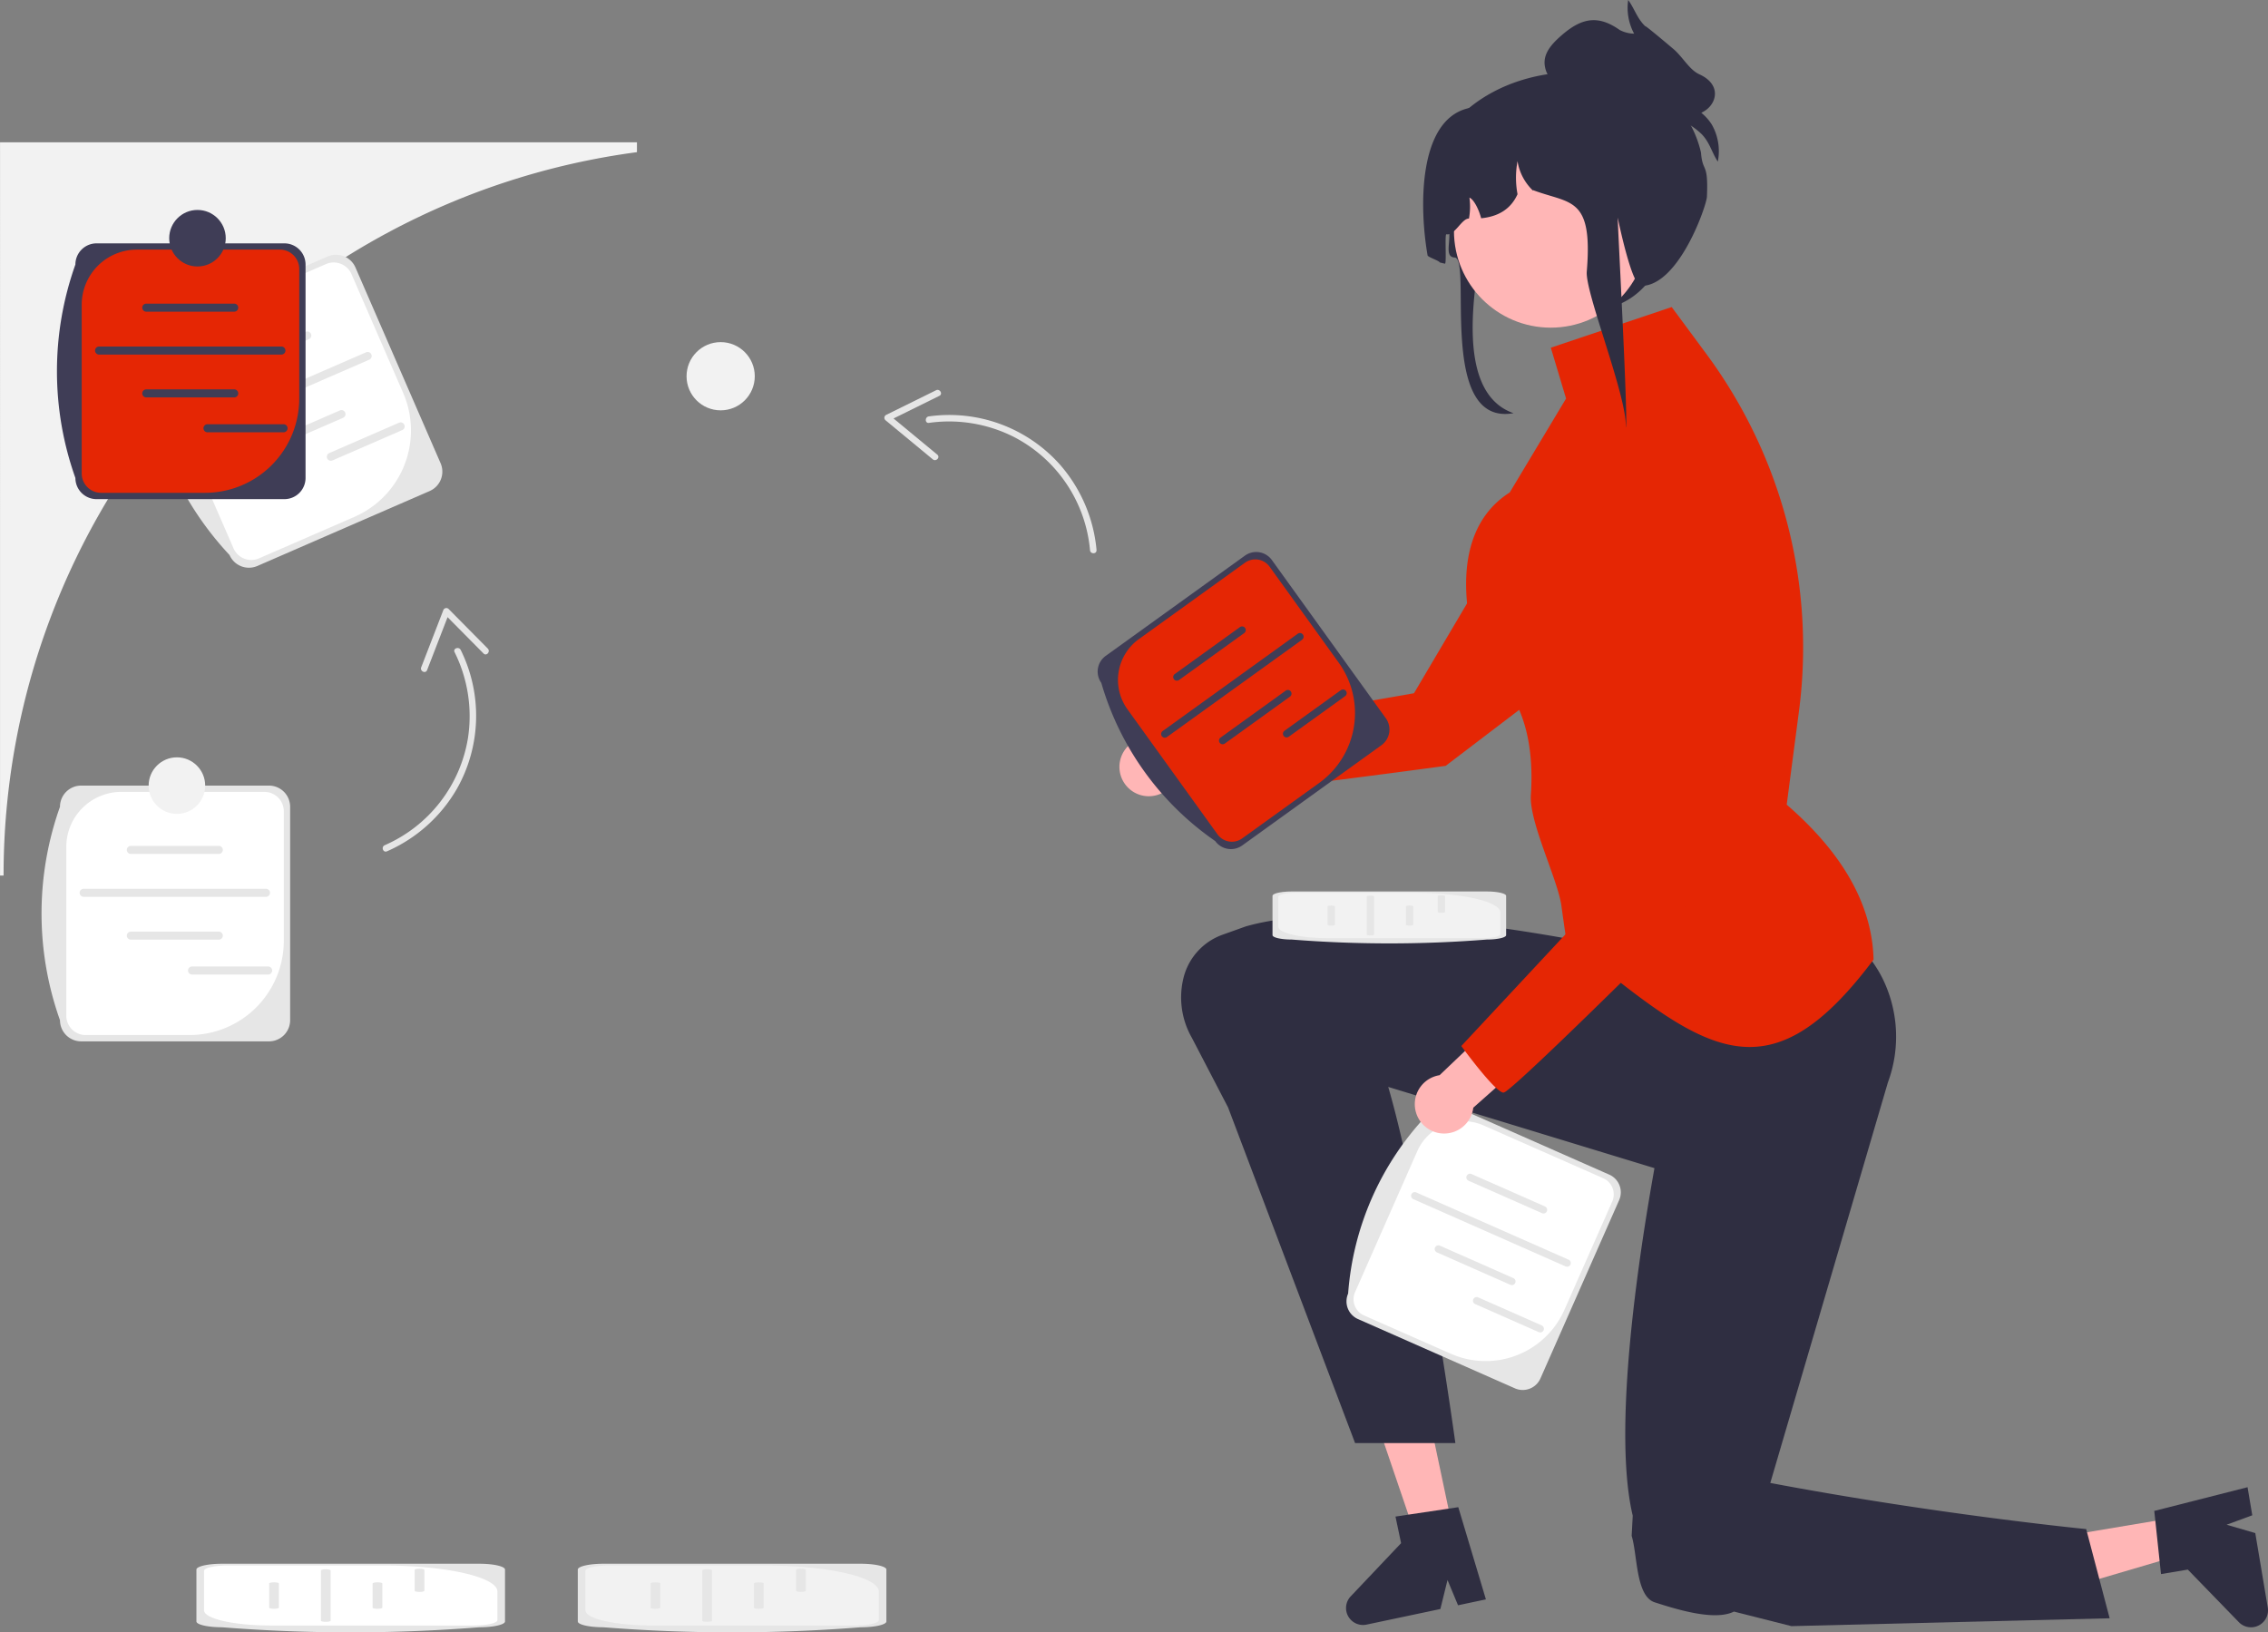<svg xmlns="http://www.w3.org/2000/svg" width="384.943" height="277.062" viewBox="0 0 384.943 277.062">
  <rect x="0" y="0" width="384.943" height="277.062" fill="#808080" stroke="none"/>
  <g id="undraw_new_ideas_re_asn4" transform="translate(-22.852)">
    <path id="パス_35" data-name="パス 35" d="M151.53,45.9v1.673a123.794,123.794,0,0,0-107.5,122.779h-.6V45.9Z" transform="translate(-20.571 -21.746)" fill="#f2f2f2"/>
    <g id="グループ_122" data-name="グループ 122" transform="translate(212.861 65.555)">
      <path id="パス_36" data-name="パス 36" d="M411.8,237.484l14.787-1.68,2.138,8.313-15.7,1.22a4.982,4.982,0,1,1-1.228-7.853Z" transform="translate(-404.471 -177.263)" fill="#ffb6b6"/>
      <path id="パス_37" data-name="パス 37" d="M431.3,193.771a1.776,1.776,0,0,1-.7-.074c-1.021-.717-.969-8.845-.948-10.467l0-.165,36.724-6.387L494,129.905l.015-.016a16.888,16.888,0,1,1,22.212,25.244L471.759,189l-.052.007c-6.207.841-35.431,4.764-40.41,4.764Z" transform="translate(-416.395 -124.566)" fill="#e52604"/>
    </g>
    <g id="グループ_123" data-name="グループ 123" transform="translate(251.315 234.225)">
      <path id="パス_38" data-name="パス 38" d="M498.684,469.929l-6.306,1.331-8.247-24.227,9.305-1.964Z" transform="translate(-480.664 -445.068)" fill="#ffb6b6"/>
      <path id="パス_39" data-name="パス 39" d="M477.6,503.806a2.885,2.885,0,0,0,3.414,2.225l12.535-2.647,1.214-4.922,1.786,4.286,4.731-1L496.592,486.1l-1.667.252-6.8,1.011-2.193.331.952,4.512-8.552,9.028A2.88,2.88,0,0,0,477.6,503.806Z" transform="translate(-477.542 -464.505)" fill="#2f2e41"/>
    </g>
    <g id="グループ_124" data-name="グループ 124" transform="translate(366.655 252.423)">
      <path id="パス_40" data-name="パス 40" d="M721.767,489.525l1.066,6.356-24.551,7.226-1.573-9.379Z" transform="translate(-696.708 -484.327)" fill="#ffb6b6"/>
      <path id="パス_41" data-name="パス 41" d="M755.1,503.392a2.885,2.885,0,0,0,2.366-3.318l-2.12-12.635-4.867-1.419,4.357-1.6-.8-4.768L738.2,483.68l.182,1.676.726,6.838.239,2.205,4.548-.763,8.662,8.922A2.88,2.88,0,0,0,755.1,503.392Z" transform="translate(-716.365 -479.647)" fill="#2f2e41"/>
    </g>
    <path id="パス_42" data-name="パス 42" d="M499.8,275.368l-1.369,14.3s-42.916-9.534-63.112-3.746l-3.862,1.383a10.457,10.457,0,0,0-6.606,6.992l-.018.066h0a13.8,13.8,0,0,0,1.357,10.484l6.131,11.792,21.556,56.97H470.9s-5.51-40.238-11.394-60.446l50.223,15.323s26.014-.681,21.222-26.56-4.108-30.305-4.108-30.305L499.8,275.368Z" transform="translate(-201.032 -128.676)" fill="#2f2e41"/>
    <path id="パス_43" data-name="パス 43" d="M551.537,325.715l14.293,2.052s-10.573,49.243-5.738,69.589l-.183,3.421c1,3.234.68,10.233,3.912,11.285l.065.021h0c3.5,1.122,10.1,3.21,13.381,1.549l9.759,2.47,54.013-1.332-3.984-15.139s-25.266-2.479-53.614-7.831L603.4,323.819a22.35,22.35,0,0,0-1.034-17.9c-3.133-6.032-9.543-11.625-22.651-9.87-26.216,3.509-30.628,2.615-30.628,2.615l2.453,27.05Z" transform="translate(-260.119 -140.094)" fill="#2f2e41"/>
    <path id="パス_44" data-name="パス 44" d="M585.425,209.777c-18.416,24.6-29.211,15.133-51.791-3.187,0,0,.559,6.882-1.2-5.976-.6-4.369-5.482-14.178-5.179-18.724,1.2-17.928-8.366-21.912-8.366-21.912s-8.366-21.115,4.781-29.481l9.561-15.936-2.59-8.633,20.517-6.9,5.925,8.016a83.665,83.665,0,0,1,16.16,43.624h0a83.664,83.664,0,0,1-.487,16.985l-2.077,15.834c9.664,8.377,14.517,17.146,14.741,26.294Z" transform="translate(-244.573 -46.911)" fill="#e52604"/>
    <g id="グループ_126" data-name="グループ 126" transform="translate(47.064 43.239)">
      <path id="パス_45" data-name="パス 45" d="M138.141,122.269,108.9,134.987a3.594,3.594,0,0,1-4.724-1.86A53.985,53.985,0,0,1,89.728,99.9a3.594,3.594,0,0,1,1.86-4.724l29.237-12.718a3.594,3.594,0,0,1,4.724,1.86L140,117.545a3.594,3.594,0,0,1-1.86,4.724Z" transform="translate(-89.43 -82.161)" fill="#e6e6e6"/>
      <path id="パス_46" data-name="パス 46" d="M101.182,94.613a9.351,9.351,0,0,0-4.845,12.305l11.421,26.257a3.289,3.289,0,0,0,4.328,1.7l16.168-7.033a16,16,0,0,0,8.291-21.058l-8.768-20.157a3.289,3.289,0,0,0-4.328-1.7Z" transform="translate(-92.333 -83.342)" fill="#fff"/>
      <g id="グループ_125" data-name="グループ 125" transform="translate(9.128 13.023)">
        <path id="パス_47" data-name="パス 47" d="M129.856,108.216l-13.688,5.954a.682.682,0,1,1-.544-1.252l13.688-5.954a.682.682,0,0,1,.544,1.252Z" transform="translate(-110.772 -106.908)" fill="#e6e6e6"/>
        <path id="パス_48" data-name="パス 48" d="M140.887,133.574,127.2,139.528a.682.682,0,1,1-.544-1.252l13.688-5.954a.682.682,0,0,1,.544,1.252Z" transform="translate(-115.998 -118.921)" fill="#e6e6e6"/>
        <path id="パス_49" data-name="パス 49" d="M136.108,114.832,107.73,127.176a.682.682,0,1,1-.544-1.252l28.379-12.344a.682.682,0,0,1,.544,1.252Z" transform="translate(-106.775 -110.042)" fill="#e6e6e6"/>
      </g>
      <path id="パス_50" data-name="パス 50" d="M161.627,137.537l-11.841,5.151a.682.682,0,1,1-.544-1.252l11.841-5.151a.682.682,0,0,1,.544,1.252Z" transform="translate(-117.57 -107.775)" fill="#e6e6e6"/>
    </g>
    <g id="グループ_128" data-name="グループ 128" transform="translate(29.902 133.341)">
      <path id="パス_51" data-name="パス 51" d="M95.422,296.785H63.539a3.594,3.594,0,0,1-3.59-3.59,53.985,53.985,0,0,1,0-36.233,3.594,3.594,0,0,1,3.59-3.59H95.422a3.594,3.594,0,0,1,3.59,3.59v36.233a3.594,3.594,0,0,1-3.59,3.59Z" transform="translate(-56.818 -253.371)" fill="#e6e6e6"/>
      <path id="パス_52" data-name="パス 52" d="M74.151,255.4a9.351,9.351,0,0,0-9.351,9.351v28.634a3.289,3.289,0,0,0,3.289,3.289H85.719a16,16,0,0,0,16-16V258.693a3.289,3.289,0,0,0-3.289-3.289Z" transform="translate(-60.599 -254.334)" fill="#fff"/>
      <g id="グループ_127" data-name="グループ 127" transform="translate(6.467 10.234)">
        <path id="パス_53" data-name="パス 53" d="M99.937,274.183H85.01a.682.682,0,1,1,0-1.365H99.937a.682.682,0,0,1,0,1.365Z" transform="translate(-76.318 -272.818)" fill="#e6e6e6"/>
        <path id="パス_54" data-name="パス 54" d="M99.937,301.837H85.01a.682.682,0,1,1,0-1.365H99.937a.682.682,0,0,1,0,1.365Z" transform="translate(-76.318 -285.919)" fill="#e6e6e6"/>
        <path id="パス_55" data-name="パス 55" d="M100.737,288.019H69.79a.682.682,0,1,1,0-1.365h30.947a.682.682,0,0,1,0,1.365Z" transform="translate(-69.107 -279.373)" fill="#e6e6e6"/>
      </g>
      <path id="パス_56" data-name="パス 56" d="M117.664,313.081H104.751a.682.682,0,1,1,0-1.365h12.913a.682.682,0,0,1,0,1.365Z" transform="translate(-79.202 -281.011)" fill="#e6e6e6"/>
    </g>
    <g id="グループ_130" data-name="グループ 130" transform="translate(251.387 187.337)">
      <path id="パス_57" data-name="パス 57" d="M506.271,404.284l-26.639-11.76a3.282,3.282,0,0,1-1.675-4.324,49.306,49.306,0,0,1,13.365-30.274,3.282,3.282,0,0,1,4.324-1.675l26.639,11.76a3.282,3.282,0,0,1,1.675,4.324l-13.365,30.274A3.283,3.283,0,0,1,506.271,404.284Z" transform="translate(-477.678 -355.972)" fill="#e6e6e6"/>
      <path id="パス_58" data-name="パス 58" d="M502.039,362.331a8.541,8.541,0,0,0-11.263,4.364l-10.562,23.924a3,3,0,0,0,1.535,3.961l14.731,6.5a14.616,14.616,0,0,0,19.274-7.468l8.108-18.366a3,3,0,0,0-1.535-3.961Z" transform="translate(-478.758 -358.639)" fill="#fff"/>
      <g id="グループ_129" data-name="グループ 129" transform="translate(10.991 11.89)">
        <path id="パス_59" data-name="パス 59" d="M529.226,385.264l-12.472-5.506a.623.623,0,1,1,.5-1.14l12.472,5.506a.623.623,0,0,1-.5,1.14Z" transform="translate(-507.004 -378.565)" fill="#e6e6e6"/>
        <path id="パス_60" data-name="パス 60" d="M519.026,408.37l-12.472-5.506a.623.623,0,1,1,.5-1.14l12.472,5.506a.623.623,0,0,1-.5,1.14Z" transform="translate(-502.172 -389.511)" fill="#e6e6e6"/>
        <path id="パス_61" data-name="パス 61" d="M524.791,397.12,498.934,385.7a.623.623,0,1,1,.5-1.14l25.857,11.415a.623.623,0,0,1-.5,1.14Z" transform="translate(-498.562 -381.382)" fill="#e6e6e6"/>
      </g>
      <path id="パス_62" data-name="パス 62" d="M529.689,424.3,518.9,419.54a.623.623,0,1,1,.5-1.14l10.789,4.763a.623.623,0,0,1-.5,1.14Z" transform="translate(-497.03 -385.521)" fill="#e6e6e6"/>
    </g>
    <g id="グループ_132" data-name="グループ 132" transform="translate(32.519 41.303)">
      <path id="パス_63" data-name="パス 63" d="M100.395,121.9H68.512a3.594,3.594,0,0,1-3.59-3.59,53.985,53.985,0,0,1,0-36.233,3.594,3.594,0,0,1,3.59-3.59h31.883a3.594,3.594,0,0,1,3.59,3.59v36.233a3.594,3.594,0,0,1-3.59,3.59Z" transform="translate(-61.792 -78.483)" fill="#3f3d56"/>
      <path id="パス_64" data-name="パス 64" d="M79.124,80.515a9.351,9.351,0,0,0-9.351,9.351V118.5a3.289,3.289,0,0,0,3.289,3.289H90.693a16,16,0,0,0,16-16V83.8a3.289,3.289,0,0,0-3.289-3.289H79.124Z" transform="translate(-65.572 -79.445)" fill="#e52604"/>
      <g id="グループ_131" data-name="グループ 131" transform="translate(6.467 10.234)">
        <path id="パス_65" data-name="パス 65" d="M104.91,99.294H89.983a.682.682,0,1,1,0-1.365H104.91a.682.682,0,0,1,0,1.365Z" transform="translate(-81.291 -97.929)" fill="#3f3d56"/>
        <path id="パス_66" data-name="パス 66" d="M104.91,126.948H89.983a.682.682,0,1,1,0-1.365H104.91a.682.682,0,0,1,0,1.365Z" transform="translate(-81.291 -111.03)" fill="#3f3d56"/>
        <path id="パス_67" data-name="パス 67" d="M105.71,113.13H74.763a.682.682,0,1,1,0-1.365H105.71a.682.682,0,0,1,0,1.365Z" transform="translate(-74.08 -104.484)" fill="#3f3d56"/>
      </g>
      <path id="パス_68" data-name="パス 68" d="M122.637,138.192H109.724a.682.682,0,1,1,0-1.365h12.913a.682.682,0,0,1,0,1.365Z" transform="translate(-84.175 -106.122)" fill="#3f3d56"/>
    </g>
    <g id="グループ_134" data-name="グループ 134" transform="translate(209.161 93.695)">
      <path id="パス_69" data-name="パス 69" d="M445.6,210.829l-23.63,17.016a3.282,3.282,0,0,1-4.577-.745,49.306,49.306,0,0,1-19.338-26.855,3.282,3.282,0,0,1,.745-4.577l23.63-17.016a3.282,3.282,0,0,1,4.577.745l19.338,26.855A3.282,3.282,0,0,1,445.6,210.829Z" transform="translate(-397.442 -178.036)" fill="#3f3d56"/>
      <path id="パス_70" data-name="パス 70" d="M407.538,193.944a8.541,8.541,0,0,0-1.94,11.922l15.282,21.222a3,3,0,0,0,4.193.682l13.068-9.41a14.616,14.616,0,0,0,3.32-20.4l-11.732-16.292a3,3,0,0,0-4.193-.682l-18,12.96Z" transform="translate(-400.543 -179.164)" fill="#e52604"/>
      <g id="グループ_133" data-name="グループ 133" transform="translate(10.769 12.63)">
        <path id="パス_71" data-name="パス 71" d="M433.852,203.164l-11.063,7.966a.623.623,0,1,1-.728-1.012l11.063-7.966a.623.623,0,0,1,.728,1.012Z" transform="translate(-419.751 -202.035)" fill="#3f3d56"/>
        <path id="パス_72" data-name="パス 72" d="M448.611,223.66l-11.063,7.967a.623.623,0,1,1-.728-1.012l11.063-7.967a.623.623,0,0,1,.729,1.012Z" transform="translate(-426.742 -211.745)" fill="#3f3d56"/>
        <path id="パス_73" data-name="パス 73" d="M441.829,205.3l-22.937,16.516a.623.623,0,1,1-.728-1.012L441.1,204.284a.623.623,0,0,1,.728,1.012Z" transform="translate(-417.905 -203.045)" fill="#3f3d56"/>
      </g>
      <path id="パス_74" data-name="パス 74" d="M467.75,223.5l-9.571,6.892a.623.623,0,1,1-.728-1.012l9.571-6.892a.623.623,0,0,1,.728,1.012Z" transform="translate(-425.747 -199.039)" fill="#3f3d56"/>
    </g>
    <g id="グループ_136" data-name="グループ 136" transform="translate(56.189 265.42)">
      <path id="パス_75" data-name="パス 75" d="M159.147,505.334v8.8c0,.546-1.943.99-4.331.99a276.944,276.944,0,0,1-43.715,0c-2.388,0-4.331-.444-4.331-.99v-8.8c0-.546,1.943-.991,4.331-.991h43.715C157.2,504.343,159.147,504.788,159.147,505.334Z" transform="translate(-106.769 -504.343)" fill="#e6e6e6"/>
      <path id="パス_76" data-name="パス 76" d="M109.221,512.512c0,1.425,5.051,2.58,11.282,2.58H155.05c2.192,0,3.968-.406,3.968-.908V509.32c0-2.439-8.644-4.416-19.307-4.416H113.19c-2.192,0-3.968.406-3.968.908v6.7Z" transform="translate(-107.931 -504.609)" fill="#fff"/>
      <g id="グループ_135" data-name="グループ 135" transform="translate(12.348 0.942)">
        <path id="パス_77" data-name="パス 77" d="M131.879,510.521v4.119c0,.1-.369.188-.823.188s-.823-.084-.823-.188v-4.119c0-.1.369-.188.823-.188S131.879,510.417,131.879,510.521Z" transform="translate(-130.232 -508.123)" fill="#e6e6e6"/>
        <path id="パス_78" data-name="パス 78" d="M165.242,510.521v4.119c0,.1-.369.188-.823.188s-.823-.084-.823-.188v-4.119c0-.1.369-.188.823-.188S165.242,510.417,165.242,510.521Z" transform="translate(-146.037 -508.123)" fill="#e6e6e6"/>
        <path id="パス_79" data-name="パス 79" d="M148.571,506.321v8.539c0,.1-.369.188-.823.188s-.823-.084-.823-.188v-8.539c0-.1.369-.188.823-.188S148.571,506.218,148.571,506.321Z" transform="translate(-138.14 -506.133)" fill="#e6e6e6"/>
      </g>
      <path id="パス_80" data-name="パス 80" d="M178.808,506.13v3.563c0,.1-.369.188-.823.188s-.823-.084-.823-.188V506.13c0-.1.369-.188.823-.188s.823.084.823.188Z" transform="translate(-140.116 -505.101)" fill="#e6e6e6"/>
    </g>
    <g id="グループ_138" data-name="グループ 138" transform="translate(120.92 265.42)">
      <path id="パス_81" data-name="パス 81" d="M282.147,505.334v8.8c0,.546-1.943.99-4.331.99a276.944,276.944,0,0,1-43.715,0c-2.388,0-4.331-.444-4.331-.99v-8.8c0-.546,1.943-.991,4.331-.991h43.715C280.2,504.343,282.147,504.788,282.147,505.334Z" transform="translate(-229.769 -504.343)" fill="#e6e6e6"/>
      <path id="パス_82" data-name="パス 82" d="M232.221,512.512c0,1.425,5.051,2.58,11.282,2.58H278.05c2.192,0,3.968-.406,3.968-.908V509.32c0-2.439-8.644-4.416-19.307-4.416H236.19c-2.192,0-3.968.406-3.968.908Z" transform="translate(-230.931 -504.609)" fill="#f2f2f2"/>
      <g id="グループ_137" data-name="グループ 137" transform="translate(12.348 0.942)">
        <path id="パス_83" data-name="パス 83" d="M254.879,510.521v4.119c0,.1-.369.188-.823.188s-.823-.084-.823-.188v-4.119c0-.1.369-.188.823-.188S254.879,510.417,254.879,510.521Z" transform="translate(-253.232 -508.123)" fill="#e6e6e6"/>
        <path id="パス_84" data-name="パス 84" d="M288.242,510.521v4.119c0,.1-.369.188-.823.188s-.823-.084-.823-.188v-4.119c0-.1.369-.188.823-.188S288.242,510.417,288.242,510.521Z" transform="translate(-269.037 -508.123)" fill="#e6e6e6"/>
        <path id="パス_85" data-name="パス 85" d="M271.571,506.321v8.539c0,.1-.369.188-.823.188s-.823-.084-.823-.188v-8.539c0-.1.369-.188.823-.188s.823.084.823.188Z" transform="translate(-261.14 -506.133)" fill="#e6e6e6"/>
      </g>
      <path id="パス_86" data-name="パス 86" d="M301.808,506.13v3.563c0,.1-.369.188-.823.188s-.823-.084-.823-.188V506.13c0-.1.369-.188.823-.188s.823.084.823.188Z" transform="translate(-263.116 -505.101)" fill="#e6e6e6"/>
    </g>
    <g id="グループ_140" data-name="グループ 140" transform="translate(238.833 151.313)">
      <path id="パス_87" data-name="パス 87" d="M493.474,288.27v6.66c0,.413-1.471.75-3.279.75a209.662,209.662,0,0,1-33.093,0c-1.808,0-3.279-.336-3.279-.75v-6.66c0-.414,1.471-.75,3.279-.75h33.093c1.808,0,3.279.336,3.279.75Z" transform="translate(-453.823 -287.52)" fill="#e6e6e6"/>
      <path id="パス_88" data-name="パス 88" d="M455.679,293.7c0,1.079,3.824,1.953,8.541,1.953h26.152c1.659,0,3-.308,3-.687v-3.683c0-1.846-6.544-3.343-14.616-3.343H458.683c-1.659,0-3,.308-3,.687Z" transform="translate(-454.703 -287.721)" fill="#f2f2f2"/>
      <g id="グループ_139" data-name="グループ 139" transform="translate(9.347 0.713)">
        <path id="パス_89" data-name="パス 89" d="M472.831,292.2v3.118c0,.079-.28.143-.623.143s-.623-.064-.623-.143V292.2c0-.079.28-.143.623-.143S472.831,292.118,472.831,292.2Z" transform="translate(-471.585 -290.381)" fill="#e6e6e6"/>
        <path id="パス_90" data-name="パス 90" d="M498.088,292.2v3.118c0,.079-.28.143-.623.143s-.623-.064-.623-.143V292.2c0-.079.28-.143.623-.143S498.088,292.118,498.088,292.2Z" transform="translate(-483.549 -290.381)" fill="#e6e6e6"/>
        <path id="パス_91" data-name="パス 91" d="M485.468,289.017v6.464c0,.079-.28.143-.623.143s-.623-.064-.623-.143v-6.464c0-.079.28-.143.623-.143S485.468,288.939,485.468,289.017Z" transform="translate(-477.571 -288.875)" fill="#e6e6e6"/>
      </g>
      <path id="パス_92" data-name="パス 92" d="M508.357,288.872v2.7c0,.079-.28.143-.623.143s-.623-.064-.623-.143v-2.7c0-.079.28-.143.623-.143S508.357,288.794,508.357,288.872Z" transform="translate(-479.067 -288.093)" fill="#e6e6e6"/>
    </g>
    <g id="グループ_141" data-name="グループ 141" transform="translate(262.983 81.194)">
      <path id="パス_93" data-name="パス 93" d="M503.92,337.531l10.774-10.266,6.723,5.337L509.64,343.05a4.982,4.982,0,1,1-5.72-5.519Z" transform="translate(-499.713 -236.23)" fill="#ffb6b6"/>
      <path id="パス_94" data-name="パス 94" d="M522.48,258.178a1.774,1.774,0,0,1-.6.362c-1.247.045-6.112-6.466-7.074-7.772l-.1-.133,25.422-27.262-6.216-53.962,0-.022a16.888,16.888,0,1,1,32.947,6.716l-15,53.842-.037.037c-4.441,4.418-25.371,25.187-29.34,28.193Z" transform="translate(-506.815 -154.283)" fill="#e52604"/>
    </g>
    <circle id="楕円形_3" data-name="楕円形 3" cx="4.798" cy="4.798" r="4.798" transform="translate(51.571 35.635)" fill="#3f3d56"/>
    <circle id="楕円形_4" data-name="楕円形 4" cx="4.798" cy="4.798" r="4.798" transform="translate(48.081 128.545)" fill="#f2f2f2"/>
    <circle id="楕円形_5" data-name="楕円形 5" cx="5.789" cy="5.789" r="5.789" transform="translate(139.38 58.07)" fill="#f2f2f2"/>
    <g id="グループ_142" data-name="グループ 142" transform="translate(172.957 66.175)">
      <path id="パス_95" data-name="パス 95" d="M370.991,156.759a25.509,25.509,0,0,0-6.3-14.6,25.158,25.158,0,0,0-22.168-8.085c-.7.1-.678,1.205.026,1.1a24.378,24.378,0,0,1,14.519,2.443,24.058,24.058,0,0,1,12.814,19.166c.062.706,1.167.684,1.1-.026h0Z" transform="translate(-334.98 -129.573)" fill="#e6e6e6"/>
      <path id="パス_96" data-name="パス 96" d="M337.42,125.807l-8.506,4.2a.555.555,0,0,0-.1.874l8.052,6.656c.545.45,1.312-.346.763-.8l-8.052-6.656-.1.874,8.506-4.2c.639-.315.065-1.261-.568-.948h0Z" transform="translate(-328.647 -125.744)" fill="#e6e6e6"/>
    </g>
    <g id="グループ_143" data-name="グループ 143" transform="translate(87.815 103.205)">
      <path id="パス_97" data-name="パス 97" d="M167.578,243.513a25.509,25.509,0,0,0,11.861-10.591,25.158,25.158,0,0,0,.657-23.588c-.315-.629-1.358-.262-1.04.374a24.378,24.378,0,0,1,2.276,14.546A24.058,24.058,0,0,1,167.2,242.474c-.65.282-.28,1.323.374,1.04h0Z" transform="translate(-166.864 -202.219)" fill="#e6e6e6"/>
      <path id="パス_98" data-name="パス 98" d="M190.53,202.982l-6.672-6.741a.555.555,0,0,0-.86.184l-3.767,9.744c-.255.659.743,1.135,1,.471L184,196.9l-.86.184,6.672,6.741c.5.506,1.217-.337.72-.839h0Z" transform="translate(-172.703 -196.107)" fill="#e6e6e6"/>
    </g>
    <path id="パス_99" data-name="パス 99" d="M513.025,51.72c.084-1.584-.761,8.177.69,8.017,6.606-.737,16.322,1.081,21.216,1.847.2-.07.393-.139.582-.214.469-.163.92-.347,1.364-.541,9.985-4.368,10.323-21.322,10.29-21.469-.165-.721-6.434-20.122-9.226-19.79a20.61,20.61,0,0,0-2.182.377l-6.763,1.55a32.245,32.245,0,0,0-4.386.358l-.012,0C510.744,23.942,501.912,34.7,505.23,44.569c.009.01.023.019.032.03.39.367.74.719,1.055,1.06.3.319.569.628.806.926,1.832,2.294-.614,6.27,1.64,6.391,3,.161-3,28.726,9.99,26.424-10.6-3.674-5.96-23.307-5.728-27.678Z" transform="translate(-239.012 -9.269)" fill="#2f2e41"/>
    <circle id="楕円形_6" data-name="楕円形 6" cx="16.427" cy="16.427" r="16.427" transform="translate(269.629 22.76)" fill="#ffb6b6"/>
    <path id="パス_100" data-name="パス 100" d="M550.577,43.758c-.068,1.53-4.767,15.139-11.155,15.139-1.2,0-2.789-5.976-3.984-11.553-.1-.471,1.841,35.409,1.374,35.572.219-5.295-6.928-22.872-6.629-26.449,1.068-12.84-2.794-11.438-9.12-13.825v.088a8.812,8.812,0,0,1-2.633-5.012,15.2,15.2,0,0,0,0,5.613c-1.147,2.55-3.291,3.8-6.171,4.084-.41-1.538-1.235-3.183-1.992-3.506a11.231,11.231,0,0,1-.08,3.558c-1.223-.048-2.43,2.952-3.836,2.665-.307-.056.068,5.064-.243,4.992-.295-.068-.586-.135-.888-.215-.064-.283-2.008-.9-2.056-1.191-1.438-8.231-1.562-22.688,6.637-24.911.215-.064.434-.12.653-.167l12.31-2.956a2.807,2.807,0,0,1,.2-1.829,2.747,2.747,0,0,1,.633-.888s0-.008.008-.012a2.91,2.91,0,0,1,1.343-.717c.084-.02.175-.036.263-.052a33.793,33.793,0,0,1,3.884-.291c.629-.012,1.259,0,1.884.02.052,0,.1,0,.143,0a33.167,33.167,0,0,1,6.052.813,18.829,18.829,0,0,1,8.709,5.988,18.374,18.374,0,0,1,3.685,7.55c.275,3.53,1.271,1.478,1.008,7.49Z" transform="translate(-238.011 -10.369)" fill="#2f2e41"/>
    <path id="パス_101" data-name="パス 101" d="M569.949,21.146a8.169,8.169,0,0,0-1.782-2,5.65,5.65,0,0,0,.719-.419c2.008-1.4,2.58-4.463-1.042-6.11-1.674-.761-2.726-2.795-4.284-4.191,0,0-5.036-4.283-4.894-3.961-1.41-1.342-1.833-3-2.911-4.469a9.247,9.247,0,0,0,1.008,5.718,5.473,5.473,0,0,1-2.434-.617c-3.769-2.666-6.555-1.986-9.874.894-2.165,1.878-3.48,3.655-2.631,6.059a4.539,4.539,0,0,0,2.965,2.777c1.629.609,4.86,1.537,6.562,1.015l9.637,3.823a14.217,14.217,0,0,0,2.555.317,11.839,11.839,0,0,1,4.684,2.79c1.387,1.42,1.723,3.125,2.741,4.66a9.139,9.139,0,0,0-1.019-6.289Z" transform="translate(-256.555 0)" fill="#2f2e41"/>
  </g>
</svg>

